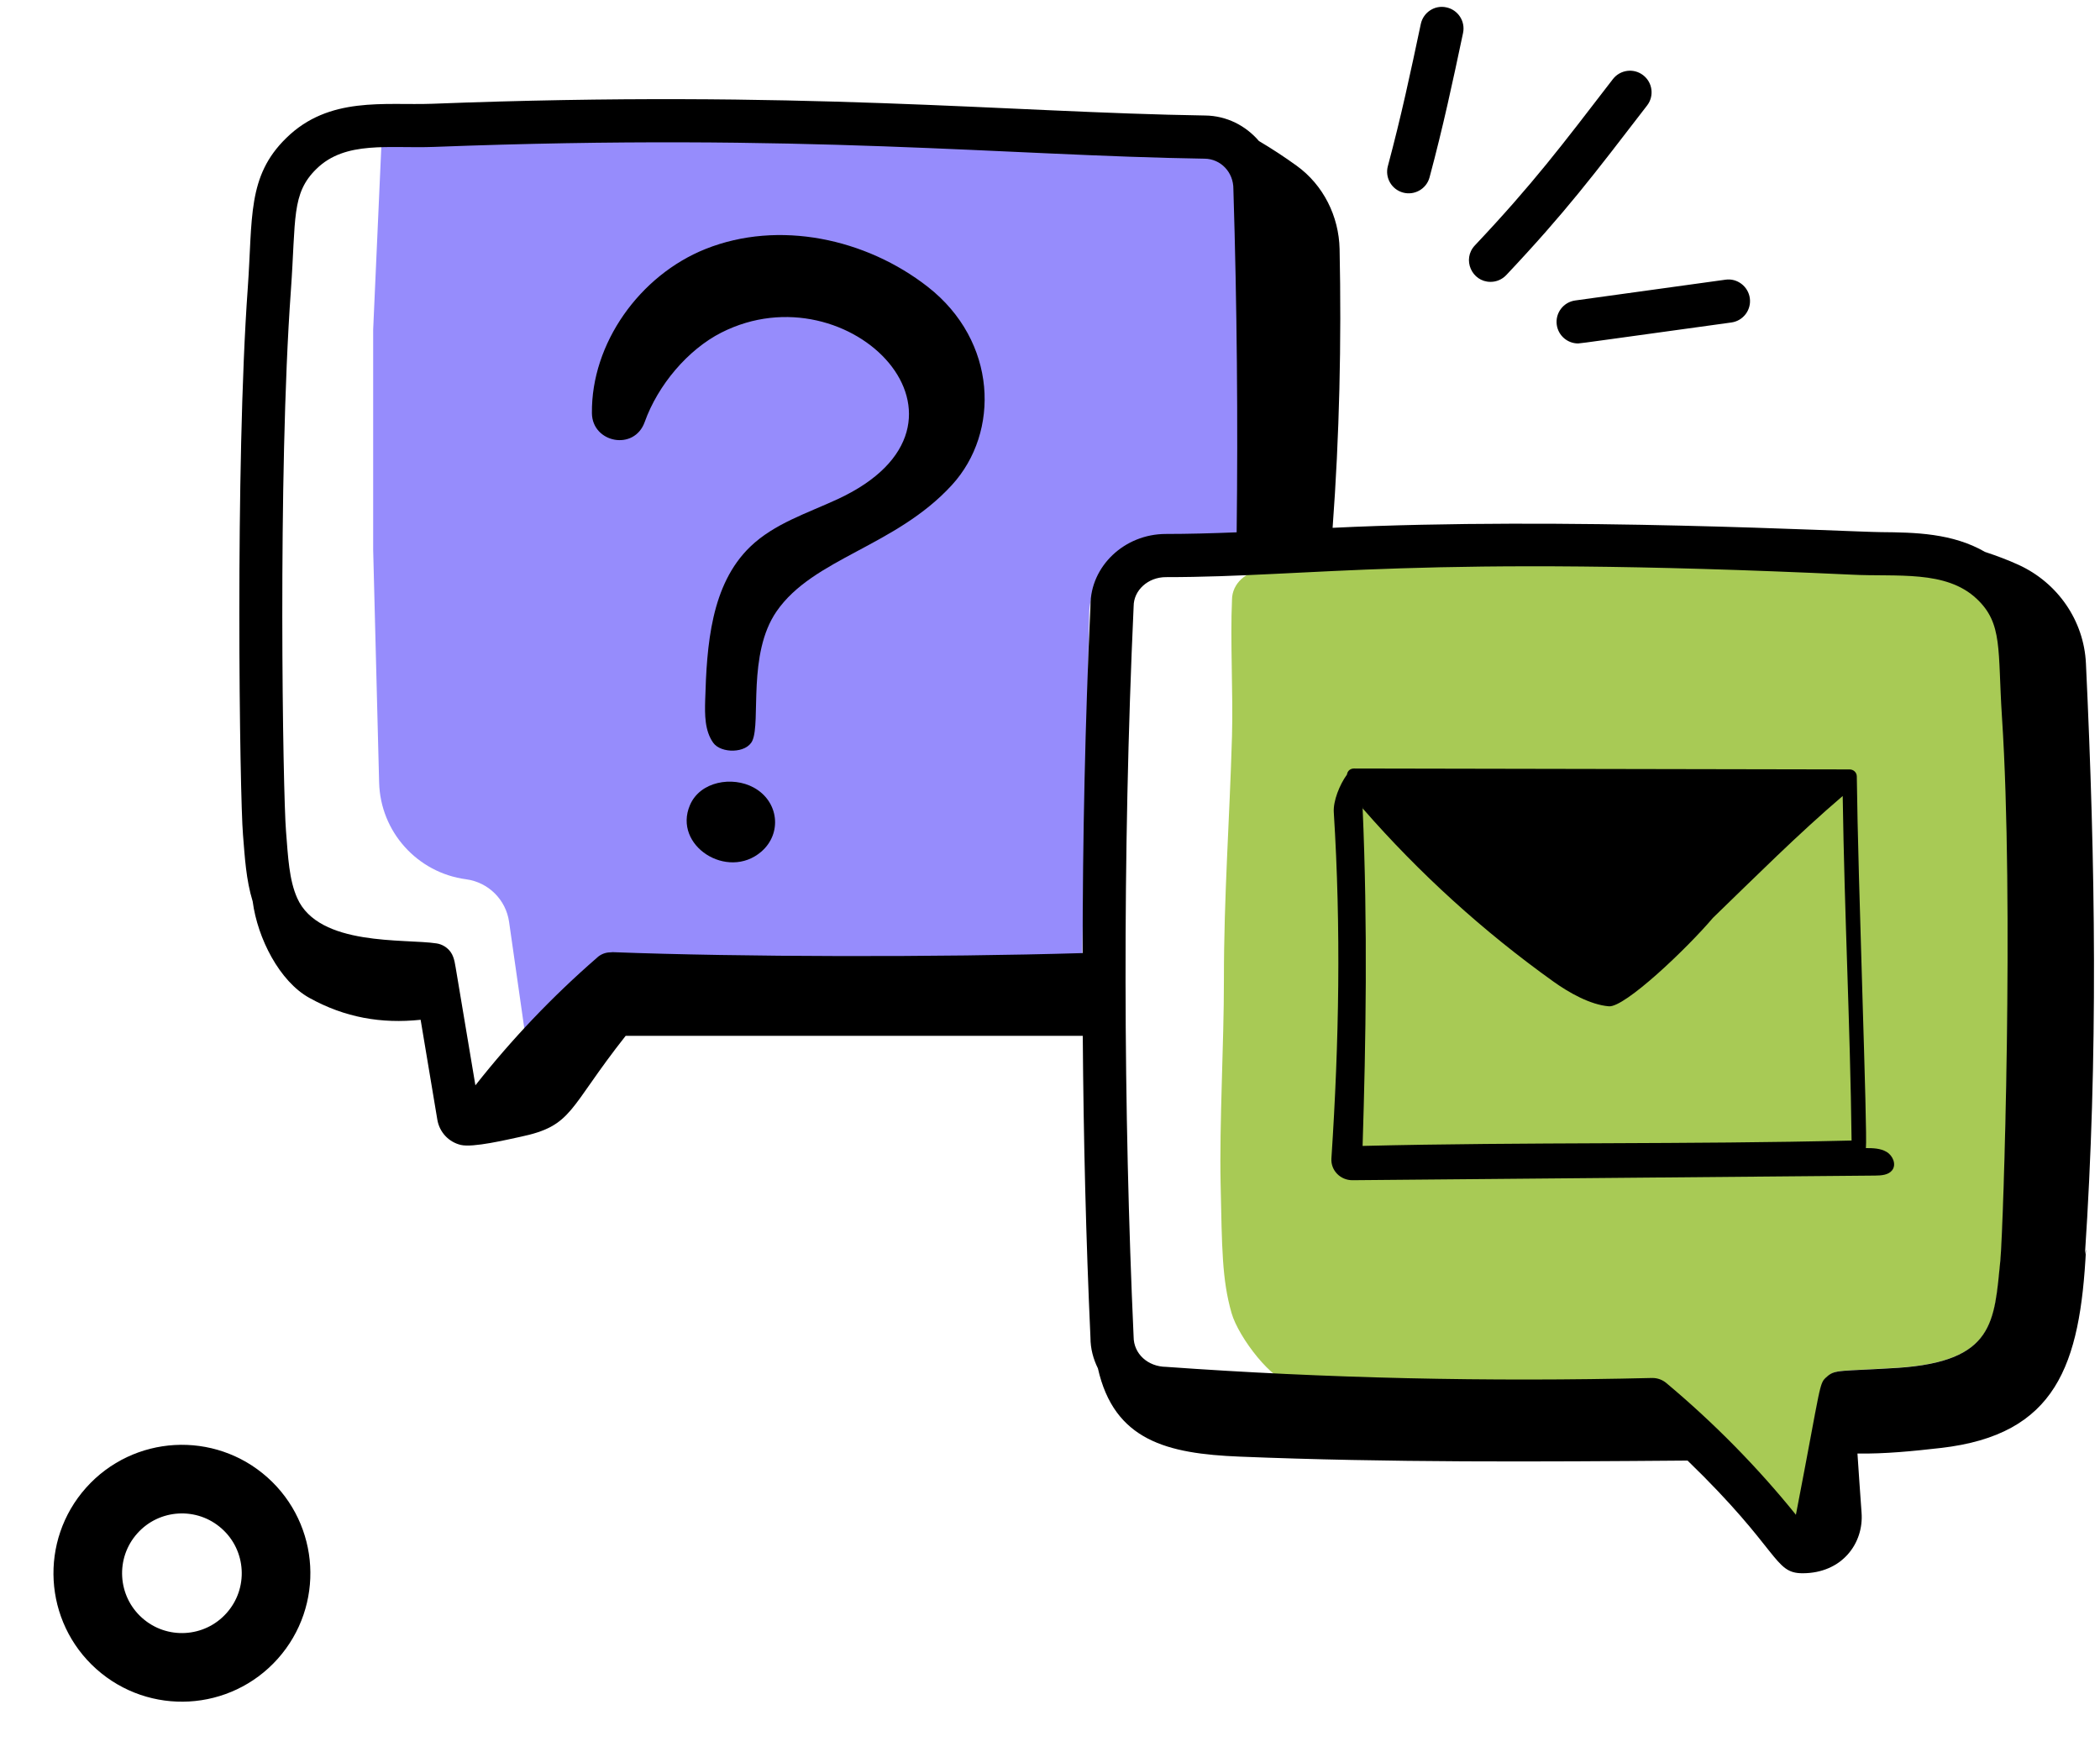 <svg width="153" height="128" viewBox="0 0 153 128" fill="none" xmlns="http://www.w3.org/2000/svg">
<path d="M27.851 9.15H89.392C90.497 9.15 91.392 10.045 91.392 11.15V39.469L84.106 39.831C81.485 39.962 79.41 42.098 79.356 44.722L78.789 72.165H60.216H44.628L38.483 76.921L37.09 67.175C36.859 65.556 35.579 64.288 33.958 64.072C30.4 63.597 27.714 60.608 27.622 57.02L27.188 40.063V24.012L27.851 9.15Z" fill="#968CFC"/>
<path d="M120.425 101.598C120.794 101.598 121.151 101.728 121.435 101.967C124.9 104.892 128.069 106.952 130.877 110.457C132.776 100.565 132.533 100.849 133.147 100.302C133.742 99.768 134.096 99.928 138.31 99.663C145.347 99.182 145.322 96.283 145.772 91.773C145.99 89.469 146.771 65.371 145.891 51.854C145.568 46.872 145.968 44.977 144.048 43.154C141.803 41.02 138.248 41.554 134.903 41.378C103.309 39.897 102.831 41.562 92.109 41.562C90.814 41.562 89.76 42.522 89.76 43.704C89.625 46.686 89.848 50.574 89.76 53.627C89.583 59.811 89.168 65.234 89.171 71.41C89.173 76.102 88.835 81.809 88.931 86.292C89.031 90.934 89.026 93.224 89.726 95.675C90.241 97.48 92.782 100.752 94.108 100.766C105.689 101.605 108.44 101.891 120.365 101.598C120.371 101.598 120.376 101.601 120.382 101.602C120.389 101.602 120.395 101.598 120.403 101.598H120.425Z" fill="#A8CA55"/>
<path d="M46.971 30.751C47.934 28.055 50.121 25.472 52.555 24.236C61.919 19.484 72.937 30.858 61.027 36.374C58.822 37.396 56.409 38.152 54.66 39.839C51.79 42.605 51.493 47.023 51.378 51.006C51.346 52.083 51.34 53.246 51.963 54.125C52.523 54.915 54.389 54.914 54.817 53.97C55.442 52.582 54.446 47.65 56.572 44.559C59.245 40.669 65.234 39.843 69.352 35.344C72.876 31.494 72.663 24.864 67.601 20.905C63.086 17.375 56.736 16.016 51.412 18.14C46.616 20.053 43.065 25.018 43.126 30.113C43.151 32.266 46.21 32.882 46.971 30.751ZM54.904 57.383C53.36 56.546 51.01 56.928 50.267 58.67C49.008 61.62 53.002 64.169 55.457 62.067C57 60.747 56.754 58.385 54.904 57.383ZM103.515 1.751C102.763 5.308 102.095 8.447 101.115 12.107C100.89 12.946 101.388 13.809 102.228 14.034C103.045 14.255 103.925 13.777 104.154 12.922C105.147 9.217 105.835 5.991 106.594 2.402C106.773 1.552 106.23 0.716 105.38 0.538C104.532 0.346 103.695 0.901 103.515 1.751ZM108.597 20.539C109.015 20.539 109.432 20.373 109.742 20.045C114.061 15.461 116.1 12.757 120.003 7.686C120.533 6.998 120.405 6.011 119.717 5.481C119.029 4.948 118.041 5.079 117.511 5.765C113.727 10.681 111.698 13.381 107.452 17.887C106.506 18.891 107.229 20.539 108.597 20.539ZM114.978 25.027C115.155 25.027 117.33 24.712 126.144 23.499C127.004 23.38 127.606 22.585 127.487 21.725C127.367 20.863 126.561 20.254 125.714 20.381L114.765 21.895C113.905 22.014 113.303 22.808 113.421 23.669C113.531 24.457 114.205 25.027 114.978 25.027Z" fill="black"/>
<path d="M151.975 48.336C151.828 45.221 149.916 42.471 147.083 41.167C146.283 40.799 145.457 40.495 144.622 40.217C142.249 38.846 139.516 38.797 137.045 38.776C134.623 38.754 113.981 37.641 97.09 38.461C97.588 31.767 97.741 24.896 97.599 18.147C97.548 15.758 96.416 13.486 94.481 12.085C93.589 11.439 92.667 10.836 91.72 10.274C90.767 9.162 89.377 8.435 87.807 8.417C73.254 8.189 58.391 6.527 31.5 7.561C28.029 7.69 23.983 6.985 20.855 10.058C17.995 12.847 18.416 15.88 18.053 20.969C17.119 33.881 17.462 57.98 17.704 60.835C17.84 62.482 17.92 64.084 18.41 65.687C18.766 68.389 20.374 71.513 22.53 72.71C25.12 74.149 27.784 74.612 30.646 74.31C31.054 76.737 31.462 79.166 31.862 81.583C32.011 82.491 32.681 83.216 33.569 83.429C34.461 83.644 36.937 83.044 37.887 82.845C41.782 82.029 41.344 80.847 45.585 75.479H78.887C78.941 82.988 79.124 90.387 79.448 97.477C79.448 98.277 79.653 99.028 79.99 99.709C81.178 104.988 85.054 105.928 90.312 106.142C101.184 106.584 112.069 106.518 122.951 106.43C129.726 112.987 129.211 114.641 131.33 114.641C134.199 114.641 135.805 112.461 135.627 110.211C135.516 108.801 135.432 107.341 135.329 105.916C137.304 105.953 139.434 105.736 141.388 105.513C149.827 104.553 151.551 99.463 151.981 91.047C151.956 91.17 151.927 91.295 151.901 91.418C152.865 76.954 152.673 63.106 151.975 48.336ZM32.837 69.38C32.598 69.044 32.224 68.807 31.807 68.745C29.504 68.387 23.229 68.988 21.654 65.443C21.063 64.119 20.988 62.472 20.838 60.567C20.614 57.909 20.224 34.574 21.191 21.194C21.568 15.927 21.216 14.099 23.056 12.307C25.167 10.232 28.347 10.827 31.613 10.705C58.685 9.671 73.154 11.338 87.765 11.563C88.933 11.576 89.873 12.542 89.861 13.781C90.124 22.29 90.198 30.686 90.099 38.789C88.288 38.862 86.565 38.909 84.942 38.909C81.913 38.909 79.448 41.273 79.45 44.107C79.061 52.569 78.879 61.081 78.877 69.45C68.312 69.765 53.9 69.738 44.617 69.382C44.592 69.38 44.571 69.392 44.546 69.391L44.54 69.39C44.529 69.39 44.519 69.396 44.507 69.396C44.115 69.391 43.75 69.538 43.477 69.804C40.239 72.619 37.273 75.735 34.636 79.087C34.184 76.362 33.725 73.632 33.265 70.9C33.158 70.327 33.128 69.792 32.837 69.38ZM121.402 100.779C121.119 100.541 120.761 100.412 120.393 100.412H120.37C120.363 100.412 120.357 100.416 120.35 100.417C120.344 100.416 120.338 100.413 120.332 100.412C108.408 100.703 96.54 100.433 84.959 99.601C83.632 99.587 82.594 98.655 82.592 97.406C81.857 81.218 81.76 62.389 82.594 44.179C82.594 43.007 83.648 42.055 84.942 42.055C95.665 42.055 103.276 40.404 134.87 41.873C138.215 42.047 141.771 41.518 144.016 43.634C145.936 45.442 145.536 47.321 145.858 52.261C146.739 65.666 145.958 89.564 145.739 91.849C145.289 96.321 145.315 99.196 138.278 99.673C134.063 99.936 133.71 99.777 133.115 100.306C132.5 100.849 132.744 100.567 130.845 110.377C128.037 106.901 124.867 103.679 121.402 100.779Z" fill="black"/>
<circle cx="13.254" cy="114.641" r="6.859" transform="rotate(-48.226 13.254 114.641)" stroke="black" stroke-width="5"/>
<path d="M98.543 86L136.619 85.663C137.071 85.659 137.591 85.623 137.859 85.272C138.182 84.852 137.91 84.207 137.448 83.935C137.006 83.674 136.464 83.659 135.944 83.66C136.072 82.597 135.365 64.166 135.281 56.569C135.278 56.291 135.045 56.067 134.757 56.067C132.69 56.063 100.817 56.004 98.644 56C98.4 56 98.175 56.154 98.135 56.442C97.594 57.186 97.126 58.372 97.176 59.186C97.708 67.686 97.566 75.858 97.003 84.418C96.947 85.278 97.652 86.008 98.543 86ZM99.289 58.917C103.416 63.647 108.088 67.888 113.179 71.527C114.297 72.326 115.857 73.218 117.221 73.328C118.381 73.422 122.888 69.135 124.8 66.884C127.837 63.947 130.979 60.799 134.254 58.003C134.386 66.801 134.793 74.497 134.901 83.109C122.98 83.402 111.228 83.21 99.275 83.502C99.513 75.856 99.657 67.604 99.272 58.764L99.289 58.917Z" fill="black"/>
</svg>
